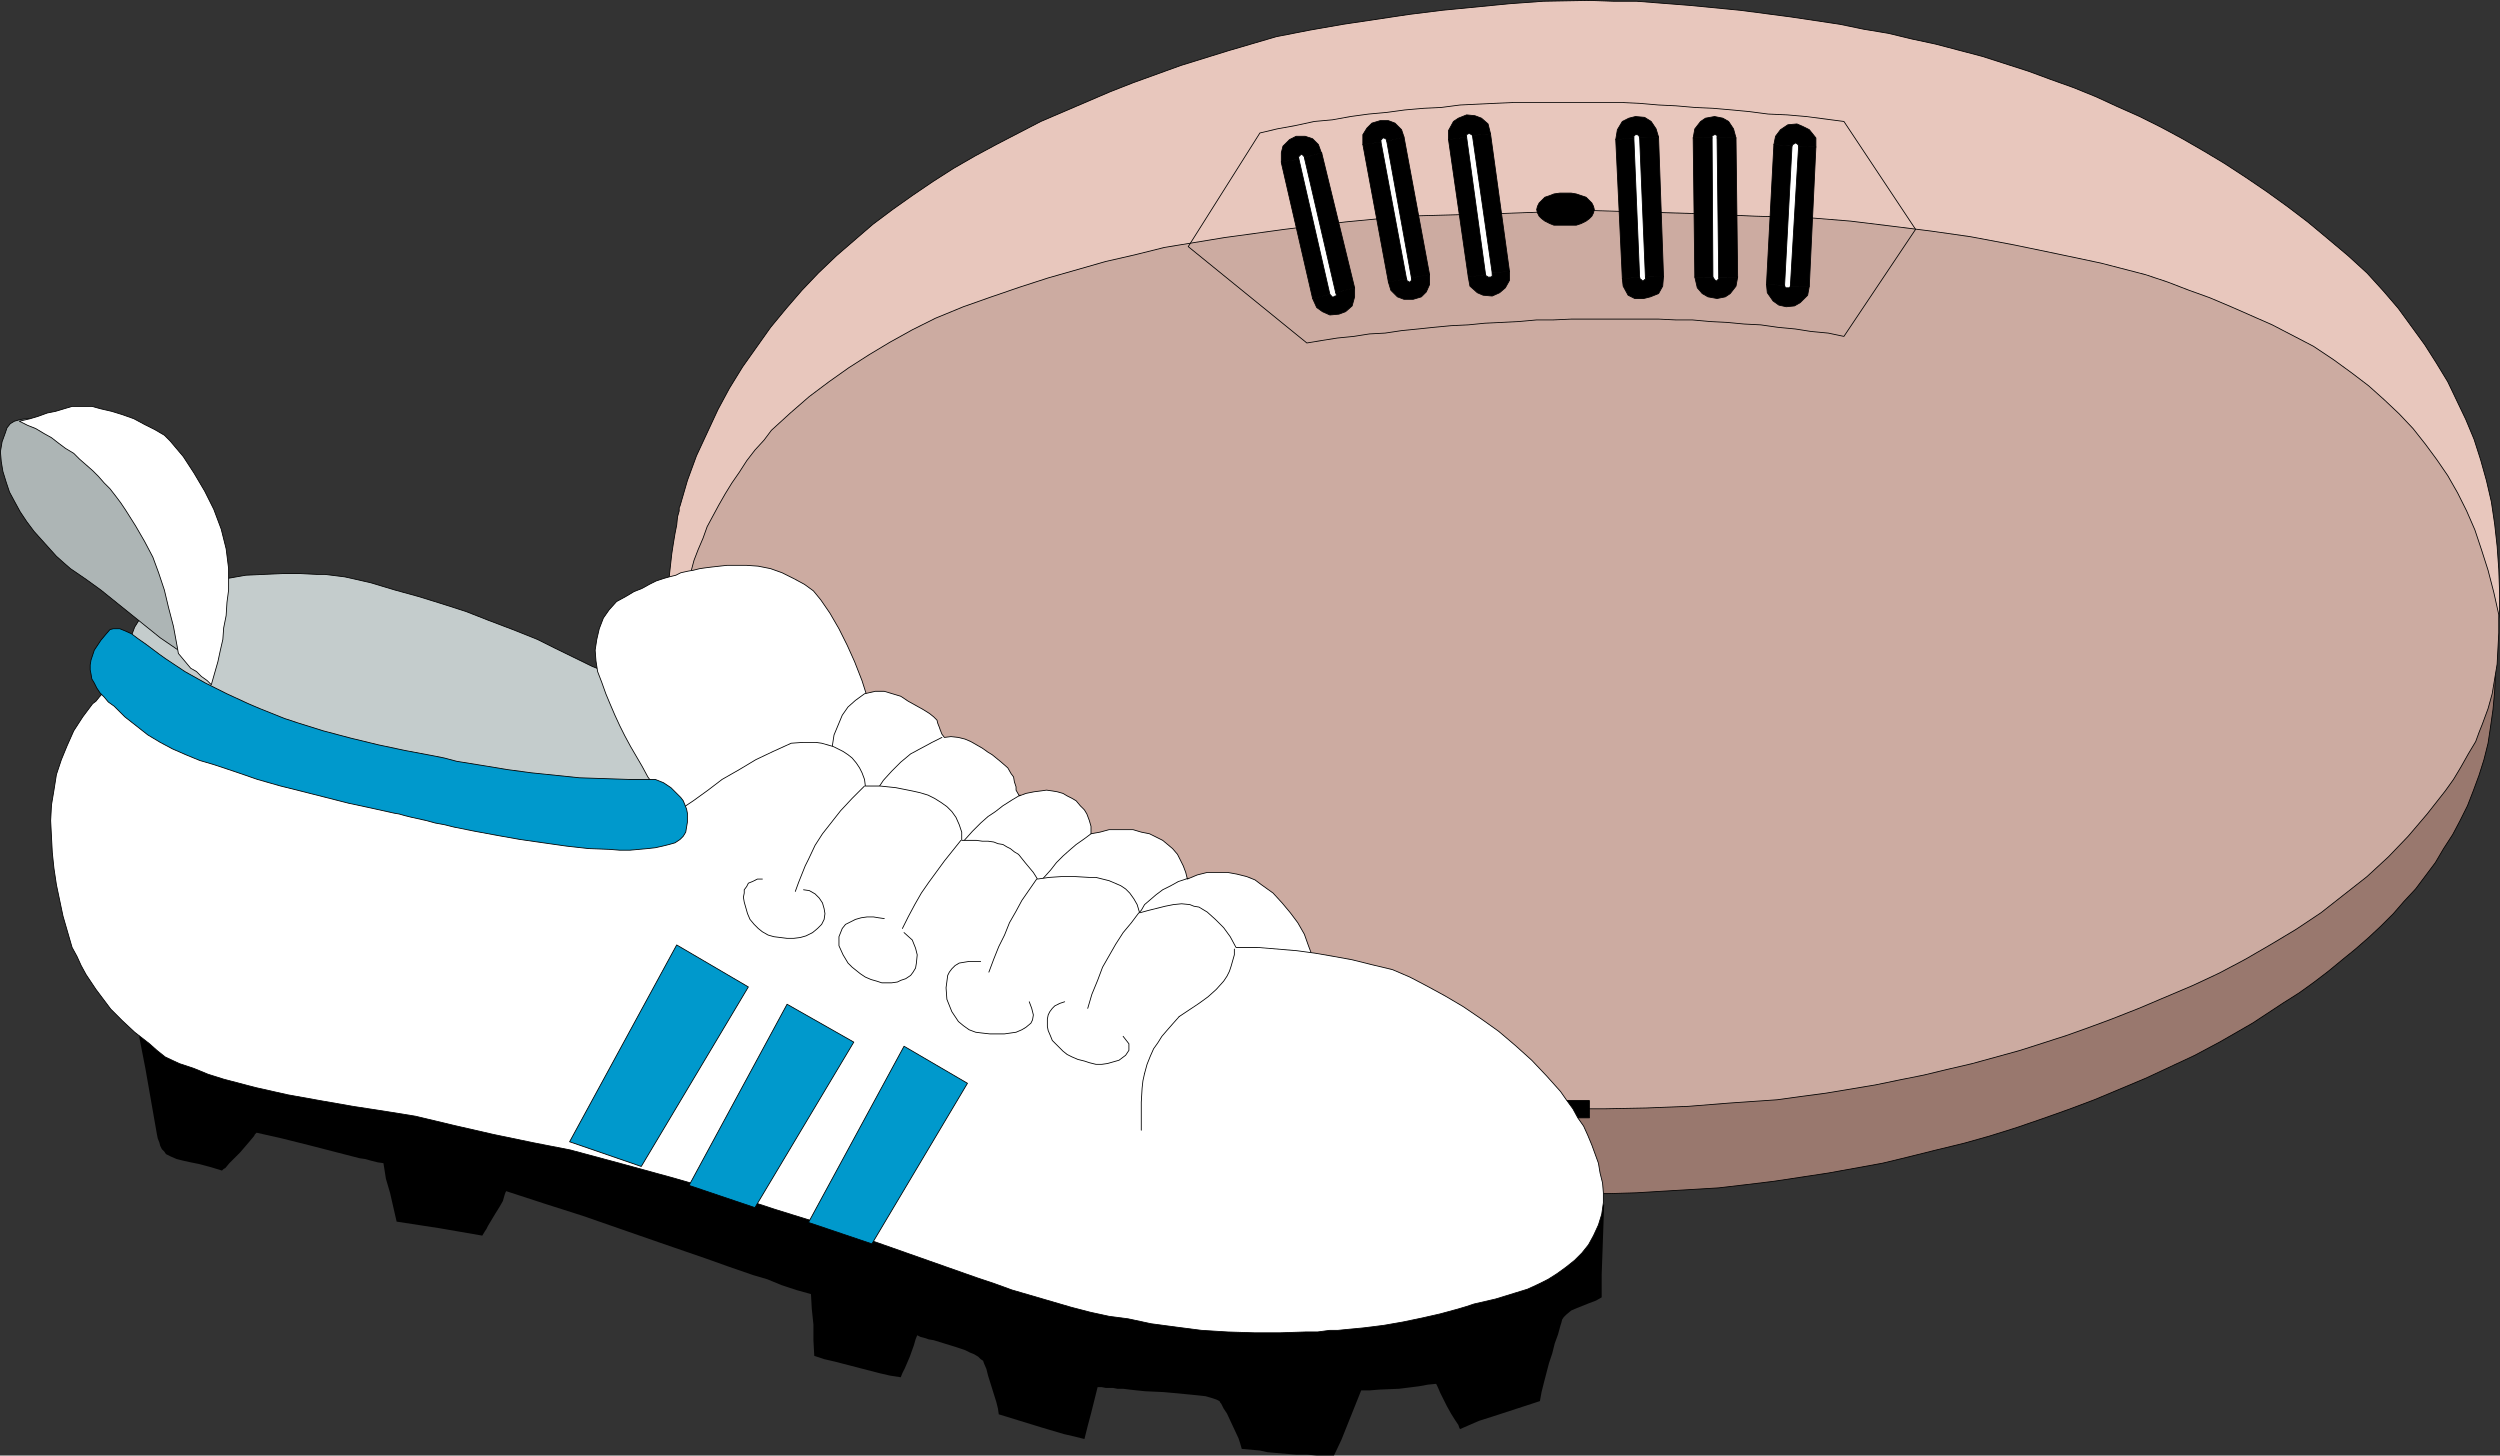 <?xml version="1.0" encoding="UTF-8" standalone="no"?>
<svg
   version="1.0"
   width="129.766mm"
   height="75.55mm"
   id="svg62"
   sodipodi:docname="Rugby - Equipment 4.wmf"
   xmlns:inkscape="http://www.inkscape.org/namespaces/inkscape"
   xmlns:sodipodi="http://sodipodi.sourceforge.net/DTD/sodipodi-0.dtd"
   xmlns="http://www.w3.org/2000/svg"
   xmlns:svg="http://www.w3.org/2000/svg">
  <rect width="100%" height="100%" fill="#333333" stroke="none"/>
  <sodipodi:namedview
     id="namedview62"
     pagecolor="#ffffff"
     bordercolor="#000000"
     borderopacity="0.25"
     inkscape:showpageshadow="2"
     inkscape:pageopacity="0.0"
     inkscape:pagecheckerboard="0"
     inkscape:deskcolor="#d1d1d1"
     inkscape:document-units="mm" />
  <defs
     id="defs1">
    <pattern
       id="WMFhbasepattern"
       patternUnits="userSpaceOnUse"
       width="6"
       height="6"
       x="0"
       y="0" />
  </defs>
  <path
     style="fill:#e8c7bd;fill-opacity:1;fill-rule:evenodd;stroke:#000000;stroke-width:0.162px;stroke-linecap:round;stroke-linejoin:round;stroke-miterlimit:4;stroke-dasharray:none;stroke-opacity:1"
     d="m 311.807,0.081 4.686,0.162 h 4.525 l 10.342,0.808 10.019,0.969 9.858,1.292 9.696,1.454 4.686,0.969 4.848,0.808 4.686,1.131 4.525,0.969 9.211,2.423 4.525,1.454 4.525,1.454 4.363,1.616 4.525,1.616 4.363,1.777 4.202,1.939 4.363,1.939 4.202,2.1 4.202,2.262 4.202,2.423 4.04,2.423 4.202,2.746 4.04,2.746 4.04,2.908 4.04,3.069 3.878,3.231 4.04,3.393 3.717,3.393 3.232,3.554 2.909,3.393 2.586,3.554 2.586,3.554 2.262,3.554 2.262,3.716 1.778,3.716 1.778,3.716 1.616,3.877 1.293,4.039 1.131,4.039 0.97,4.2 0.646,4.362 0.485,4.362 0.323,4.523 0.162,4.685 v 1.454 1.616 l -0.162,1.777 -0.323,0.808 -0.323,0.646 -315.281,-33.118 -5.333,3.554 -5.333,3.877 -5.333,4.039 -5.171,4.362 -5.01,4.362 -4.848,4.685 -2.262,2.423 -2.262,2.423 -2.262,2.423 -1.939,2.585 -0.485,0.485 -0.646,0.646 -0.646,0.485 -0.323,0.162 h -0.323 l -0.323,-0.323 -0.162,-0.323 -0.162,-0.646 -0.162,-0.646 -0.323,-1.292 v -1.777 -1.777 -2.1 l 0.323,-4.2 0.485,-4.362 0.323,-2.1 0.323,-1.939 0.323,-1.616 0.162,-1.616 0.323,-1.131 v -0.646 l 0.162,-0.323 1.454,-5.008 1.778,-4.847 2.101,-4.523 2.101,-4.523 2.262,-4.2 2.586,-4.2 2.747,-3.877 2.747,-3.877 3.07,-3.716 3.07,-3.554 3.232,-3.393 3.555,-3.393 3.555,-3.069 3.555,-3.069 3.878,-2.908 3.878,-2.746 4.04,-2.746 4.04,-2.585 4.202,-2.423 4.202,-2.262 4.363,-2.262 4.363,-2.262 4.525,-1.939 4.525,-1.939 4.525,-1.939 4.525,-1.777 9.373,-3.393 9.373,-2.908 9.373,-2.746 6.626,-1.292 6.464,-1.131 6.464,-0.969 6.464,-0.969 6.464,-0.808 6.626,-0.646 6.626,-0.646 6.626,-0.485 z"
     id="path1" />
  <path
     style="fill:#99786e;fill-opacity:1;fill-rule:evenodd;stroke:#000000;stroke-width:0.162px;stroke-linecap:round;stroke-linejoin:round;stroke-miterlimit:4;stroke-dasharray:none;stroke-opacity:1"
     d="m 488.112,116.883 0.646,4.039 0.485,3.716 0.162,3.877 0.162,3.554 -0.162,3.554 -0.323,3.554 -0.485,3.393 -0.485,3.231 -0.808,3.231 -0.97,3.069 -1.131,3.069 -1.131,2.908 -1.454,2.908 -1.454,2.746 -1.778,2.746 -1.616,2.746 -1.939,2.585 -1.939,2.585 -2.262,2.423 -2.101,2.423 -2.424,2.423 -2.424,2.262 -2.586,2.262 -2.586,2.1 -2.747,2.262 -2.747,2.1 -2.909,2.1 -3.07,1.939 -6.141,4.039 -6.464,3.716 -4.848,2.585 -4.848,2.262 -4.848,2.262 -5.01,2.1 -5.01,2.1 -5.171,1.939 -5.01,1.777 -5.171,1.777 -5.171,1.616 -5.171,1.454 -5.333,1.292 -5.171,1.292 -5.333,1.292 -5.333,0.969 -5.333,0.969 -5.333,0.808 -5.333,0.808 -5.333,0.646 -5.494,0.646 -5.333,0.323 -5.494,0.323 -5.333,0.323 -5.494,0.162 h -5.494 l -5.333,-0.162 h -5.494 l -5.494,-0.323 -5.333,-0.485 -5.494,-0.323 -10.666,-1.292 -5.494,-0.808 -7.595,-1.131 -7.434,-1.454 -7.595,-1.616 -7.434,-1.939 -7.595,-2.1 -7.434,-2.262 -7.272,-2.423 -7.11,-2.746 -7.11,-3.069 -6.949,-3.231 -6.949,-3.554 -3.232,-1.939 -3.394,-1.939 -3.232,-1.939 -3.232,-2.262 -3.07,-2.1 -3.07,-2.262 -3.07,-2.262 -3.07,-2.585 -2.909,-2.423 -2.747,-2.585 -2.424,-2.585 -2.262,-2.746 -2.101,-2.423 -1.939,-2.585 -1.939,-2.423 -1.616,-2.585 -1.616,-2.585 -1.293,-2.585 -1.454,-2.585 -1.131,-2.746 -0.97,-2.908 -1.131,-2.908 -0.808,-3.069 -0.646,-3.231 -0.485,-3.393 -0.646,-3.554 0.323,-3.554 0.323,-3.554 0.485,-3.231 0.485,-3.231 0.646,-3.231 0.646,-3.231 0.97,-3.393 0.97,-3.554 21.493,-30.372 z"
     id="path2" />
  <path
     style="fill:#ccaba1;fill-opacity:1;fill-rule:evenodd;stroke:#000000;stroke-width:0.162px;stroke-linecap:round;stroke-linejoin:round;stroke-miterlimit:4;stroke-dasharray:none;stroke-opacity:1"
     d="m 311.322,41.277 10.989,0.323 10.989,0.323 10.989,0.485 10.827,0.323 7.918,0.646 7.918,0.969 7.757,0.969 7.918,1.131 8.565,1.616 8.565,1.777 8.403,1.777 8.726,2.262 4.363,1.454 4.202,1.616 4.04,1.454 4.202,1.777 4.04,1.777 4.04,1.777 4.04,2.1 4.04,2.1 3.878,2.585 3.555,2.585 3.394,2.585 3.07,2.746 2.909,2.746 2.747,2.908 2.424,3.069 2.262,3.069 2.101,3.069 1.939,3.393 1.778,3.554 1.616,3.716 1.293,3.877 1.293,4.039 1.131,4.362 0.97,4.362 v 3.554 l -0.162,3.069 -0.162,3.069 -0.485,2.908 -0.485,2.908 -0.808,2.908 -1.131,3.069 -0.646,1.616 -0.646,1.777 -1.454,2.423 -1.454,2.585 -1.454,2.423 -1.616,2.262 -1.778,2.262 -1.778,2.262 -3.717,4.362 -3.878,4.039 -4.202,3.877 -4.525,3.554 -4.525,3.554 -4.848,3.231 -4.848,2.908 -5.01,2.908 -5.171,2.746 -5.171,2.423 -5.333,2.262 -5.333,2.262 -5.333,2.1 -4.363,1.616 -4.525,1.616 -4.525,1.454 -4.525,1.454 -4.686,1.292 -4.686,1.292 -4.848,1.131 -4.686,1.131 -4.848,0.969 -4.686,0.969 -4.848,0.808 -4.848,0.808 -4.848,0.646 -4.686,0.646 -4.686,0.323 -4.686,0.323 -8.08,0.646 -8.242,0.323 -8.242,0.162 h -8.242 l -8.08,-0.323 -8.242,-0.323 -8.242,-0.646 -8.08,-0.808 -8.242,-0.969 -8.08,-1.292 -8.08,-1.454 -8.08,-1.616 -7.918,-1.939 -7.918,-2.1 -7.918,-2.262 -7.757,-2.585 -6.464,-2.423 -6.302,-2.746 -6.464,-2.746 -6.302,-3.069 -6.141,-3.231 -6.141,-3.393 -2.909,-1.939 -2.909,-1.939 -2.747,-1.939 -2.909,-2.1 -2.586,-2.1 -2.586,-2.262 -2.424,-2.262 -2.424,-2.423 -2.101,-2.585 -2.262,-2.585 -1.939,-2.746 -1.939,-2.746 -1.778,-2.908 -1.616,-2.908 -1.454,-3.069 -1.131,-3.231 -1.131,-3.231 -0.97,-3.554 -0.808,-3.393 -0.646,-3.716 v -5.008 l 0.485,-2.585 0.485,-2.746 0.485,-2.423 0.646,-2.585 0.646,-2.262 0.646,-2.423 0.808,-2.1 0.97,-2.262 0.808,-2.262 1.131,-2.1 1.131,-2.1 1.293,-2.262 1.293,-2.1 1.454,-2.1 1.454,-2.262 1.616,-2.1 1.778,-1.939 1.454,-1.939 3.717,-3.393 3.717,-3.231 3.878,-2.908 3.878,-2.746 4.04,-2.585 4.04,-2.423 4.363,-2.423 4.525,-2.262 5.494,-2.262 5.494,-1.939 5.656,-1.939 5.494,-1.777 5.656,-1.616 5.656,-1.616 5.656,-1.292 5.818,-1.454 11.797,-1.939 11.797,-1.616 11.958,-1.454 11.797,-1.131 17.776,-0.485 z"
     id="path3" />
  <path
     style="fill:#000000;fill-opacity:1;fill-rule:evenodd;stroke:#000000;stroke-width:0.162px;stroke-linecap:round;stroke-linejoin:round;stroke-miterlimit:4;stroke-dasharray:none;stroke-opacity:1"
     d="m 131.623,119.629 -0.485,5.17 -0.162,5.331 0.485,5.17 1.131,5.008 1.454,4.847 2.262,4.685 2.747,4.847 2.909,4.523 3.555,4.362 4.04,4.523 4.202,4.039 4.848,4.039 5.171,3.877 5.656,3.877 5.656,3.393 6.302,3.393 6.464,3.231 6.787,3.069 7.272,3.069 7.11,2.746 7.757,2.423 7.757,2.262 8.08,2.1 8.242,2.262 8.403,1.454 8.403,1.777 8.888,1.292 8.726,0.969 9.05,0.969 9.05,0.646 9.373,0.323 h 9.05 v -3.393 h -9.05 l -9.211,-0.323 -8.888,-0.646 -8.888,-0.969 -8.888,-0.969 -8.565,-1.131 -8.403,-1.777 -8.242,-1.454 -8.08,-1.939 -7.918,-2.262 -7.757,-2.262 -7.434,-2.423 -7.11,-2.746 -7.11,-2.908 -6.626,-3.069 -6.464,-3.069 -5.979,-3.554 -5.818,-3.231 -5.333,-3.716 -5.01,-3.716 -4.525,-4.039 -4.202,-3.877 -3.717,-4.039 -3.555,-4.523 -2.747,-4.362 -2.586,-4.362 -2.101,-4.523 -1.454,-4.685 -0.97,-4.523 -0.646,-5.008 0.162,-4.847 0.485,-5.008 z"
     id="path4" />
  <path
     style="fill:none;stroke:#000000;stroke-width:0.162px;stroke-linecap:round;stroke-linejoin:round;stroke-miterlimit:4;stroke-dasharray:none;stroke-opacity:1"
     d="m 233.108,48.385 14.059,-22.294 3.394,-0.808 3.555,-0.646 3.717,-0.808 3.555,-0.323 3.555,-0.646 3.555,-0.485 3.555,-0.323 3.555,-0.485 3.717,-0.323 3.394,-0.162 3.717,-0.485 3.394,-0.162 3.394,-0.162 3.717,-0.162 h 3.394 3.555 3.555 3.555 3.555 3.717 l 3.394,0.162 3.717,0.323 3.394,0.162 3.717,0.323 3.555,0.162 3.717,0.323 3.394,0.323 3.717,0.485 3.717,0.162 3.717,0.323 3.717,0.485 3.717,0.485 14.059,21.163 -14.059,21.002 -3.07,-0.646 -3.394,-0.323 -3.07,-0.485 -3.394,-0.323 -3.394,-0.485 -3.232,-0.162 -3.394,-0.323 -3.232,-0.162 -3.555,-0.323 h -3.232 l -3.394,-0.162 h -3.555 -3.394 -3.394 -3.394 -3.394 l -3.555,0.162 h -3.232 l -3.555,0.323 -3.232,0.162 -3.394,0.162 -3.232,0.323 -3.394,0.162 -3.394,0.323 -3.07,0.323 -3.232,0.323 -3.232,0.485 -3.07,0.162 -3.07,0.485 -3.232,0.323 -3.07,0.485 -2.909,0.485 -23.27,-18.902"
     id="path5" />
  <path
     style="fill:#000000;fill-opacity:1;fill-rule:evenodd;stroke:#000000;stroke-width:0.162px;stroke-linecap:round;stroke-linejoin:round;stroke-miterlimit:4;stroke-dasharray:none;stroke-opacity:1"
     d="m 307.12,44.184 h -1.131 -1.131 l -0.808,-0.323 -0.97,-0.485 -0.646,-0.485 -0.485,-0.485 -0.323,-0.646 -0.162,-0.646 0.162,-0.646 0.323,-0.646 0.485,-0.485 0.646,-0.646 0.97,-0.323 0.808,-0.323 1.131,-0.162 h 1.131 1.131 l 0.97,0.162 0.97,0.323 0.97,0.323 0.646,0.646 0.485,0.485 0.323,0.646 0.162,0.646 -0.162,0.646 -0.323,0.646 -0.485,0.485 -0.646,0.485 -0.97,0.485 -0.97,0.323 h -0.97 z"
     id="path6" />
  <path
     style="fill:#ffffff;fill-opacity:1;fill-rule:evenodd;stroke:#000000;stroke-width:0.162px;stroke-linecap:round;stroke-linejoin:round;stroke-miterlimit:4;stroke-dasharray:none;stroke-opacity:1"
     d="m 257.671,30.453 6.141,26.495 0.162,1.292 -0.485,0.808 -0.485,0.485 -0.808,0.485 h -0.97 l -0.808,-0.323 -0.646,-0.646 -0.485,-0.808 -6.302,-26.818 v -1.131 l 0.485,-0.808 0.646,-0.646 0.646,-0.162 h 0.97 0.808 l 0.646,0.808 z"
     id="path7" />
  <path
     style="fill:#000000;fill-opacity:1;fill-rule:evenodd;stroke:#000000;stroke-width:0.162px;stroke-linecap:round;stroke-linejoin:round;stroke-miterlimit:4;stroke-dasharray:none;stroke-opacity:1"
     d="m 265.751,56.462 -6.464,-26.495 -3.394,0.969 6.141,26.495 z"
     id="path8" />
  <path
     style="fill:#000000;fill-opacity:1;fill-rule:evenodd;stroke:#000000;stroke-width:0.162px;stroke-linecap:round;stroke-linejoin:round;stroke-miterlimit:4;stroke-dasharray:none;stroke-opacity:1"
     d="m 257.509,58.563 0.808,1.777 1.131,0.808 1.454,0.646 1.778,-0.162 1.293,-0.485 1.293,-1.131 0.485,-1.777 v -1.777 l -3.717,0.969 0.162,0.485 -0.162,0.162 h -0.162 l -0.162,0.162 h -0.323 -0.162 v -0.162 l -0.323,-0.323 z"
     id="path9" />
  <path
     style="fill:#000000;fill-opacity:1;fill-rule:evenodd;stroke:#000000;stroke-width:0.162px;stroke-linecap:round;stroke-linejoin:round;stroke-miterlimit:4;stroke-dasharray:none;stroke-opacity:1"
     d="m 251.369,31.745 v 0.162 l 6.141,26.656 3.394,-0.808 -6.141,-26.818 v 0.323 z"
     id="path10" />
  <path
     style="fill:#000000;fill-opacity:1;fill-rule:evenodd;stroke:#000000;stroke-width:0.162px;stroke-linecap:round;stroke-linejoin:round;stroke-miterlimit:4;stroke-dasharray:none;stroke-opacity:1"
     d="m 259.287,29.968 v 0.162 l -0.646,-1.777 -1.131,-1.131 -1.454,-0.485 h -1.778 l -1.293,0.646 -1.293,1.292 -0.323,1.292 v 1.777 l 3.394,-0.485 v -0.485 l 0.162,-0.162 0.162,-0.162 0.162,-0.162 h 0.323 v 0.162 l 0.323,0.323 v 0.162 z"
     id="path11" />
  <path
     style="fill:#ffffff;fill-opacity:1;fill-rule:evenodd;stroke:#000000;stroke-width:0.162px;stroke-linecap:round;stroke-linejoin:round;stroke-miterlimit:4;stroke-dasharray:none;stroke-opacity:1"
     d="m 273.669,27.383 5.171,26.818 v 1.131 l -0.485,0.808 -0.646,0.485 -0.808,0.323 h -0.97 l -0.808,-0.323 -0.485,-0.485 -0.485,-1.131 -5.01,-26.818 v -1.292 l 0.485,-0.646 0.485,-0.485 0.97,-0.485 h 0.97 l 0.646,0.485 0.646,0.646 z"
     id="path12" />
  <path
     style="fill:#000000;fill-opacity:1;fill-rule:evenodd;stroke:#000000;stroke-width:0.162px;stroke-linecap:round;stroke-linejoin:round;stroke-miterlimit:4;stroke-dasharray:none;stroke-opacity:1"
     d="m 280.456,53.878 -5.01,-26.979 -3.394,0.808 4.848,26.818 z"
     id="path13" />
  <path
     style="fill:#000000;fill-opacity:1;fill-rule:evenodd;stroke:#000000;stroke-width:0.162px;stroke-linecap:round;stroke-linejoin:round;stroke-miterlimit:4;stroke-dasharray:none;stroke-opacity:1"
     d="m 272.376,55.332 0.485,1.616 1.293,1.292 1.293,0.485 h 1.778 l 1.616,-0.485 0.97,-0.969 0.646,-1.454 v -1.939 l -3.555,0.646 v 0.323 0.162 l -0.162,0.162 -0.162,0.162 h -0.162 l -0.162,-0.162 h -0.162 l -0.162,-0.485 z"
     id="path14" />
  <path
     style="fill:#000000;fill-opacity:1;fill-rule:evenodd;stroke:#000000;stroke-width:0.162px;stroke-linecap:round;stroke-linejoin:round;stroke-miterlimit:4;stroke-dasharray:none;stroke-opacity:1"
     d="m 267.367,28.352 5.01,26.979 3.555,-0.646 -5.01,-26.818 z"
     id="path15" />
  <path
     style="fill:#000000;fill-opacity:1;fill-rule:evenodd;stroke:#000000;stroke-width:0.162px;stroke-linecap:round;stroke-linejoin:round;stroke-miterlimit:4;stroke-dasharray:none;stroke-opacity:1"
     d="m 275.447,26.898 -0.485,-1.454 -1.293,-1.292 -1.293,-0.485 h -1.616 l -1.616,0.485 -0.97,0.969 -0.808,1.292 v 1.939 l 3.555,-0.485 v -0.485 h 0.162 v -0.162 l 0.323,-0.162 h 0.162 l 0.162,0.162 h 0.162 l 0.162,0.485 z"
     id="path16" />
  <path
     style="fill:#ffffff;fill-opacity:1;fill-rule:evenodd;stroke:#000000;stroke-width:0.162px;stroke-linecap:round;stroke-linejoin:round;stroke-miterlimit:4;stroke-dasharray:none;stroke-opacity:1"
     d="m 290.637,26.414 3.878,27.141 v 0.969 l -0.485,0.808 -0.808,0.646 -0.808,0.162 h -0.97 l -0.646,-0.323 -0.646,-0.646 -0.323,-0.969 -3.717,-27.141 v -0.969 l 0.323,-0.808 0.646,-0.646 0.97,-0.323 h 0.808 l 0.808,0.485 0.646,0.646 z"
     id="path17" />
  <path
     style="fill:#000000;fill-opacity:1;fill-rule:evenodd;stroke:#000000;stroke-width:0.162px;stroke-linecap:round;stroke-linejoin:round;stroke-miterlimit:4;stroke-dasharray:none;stroke-opacity:1"
     d="m 296.132,53.231 -3.717,-26.979 -3.555,0.323 3.878,26.979 z"
     id="path18" />
  <path
     style="fill:#000000;fill-opacity:1;fill-rule:evenodd;stroke:#000000;stroke-width:0.162px;stroke-linecap:round;stroke-linejoin:round;stroke-miterlimit:4;stroke-dasharray:none;stroke-opacity:1"
     d="m 288.052,54.362 0.323,1.777 1.454,1.292 1.131,0.485 1.778,0.162 1.454,-0.646 1.131,-0.969 0.808,-1.454 v -1.777 l -3.394,0.323 v 0.646 l -0.323,0.162 h -0.162 -0.323 l -0.162,-0.162 h -0.162 l -0.162,-0.323 z"
     id="path19" />
  <path
     style="fill:#000000;fill-opacity:1;fill-rule:evenodd;stroke:#000000;stroke-width:0.162px;stroke-linecap:round;stroke-linejoin:round;stroke-miterlimit:4;stroke-dasharray:none;stroke-opacity:1"
     d="m 284.173,27.383 3.878,26.979 3.394,-0.485 -3.717,-26.979 z"
     id="path20" />
  <path
     style="fill:#000000;fill-opacity:1;fill-rule:evenodd;stroke:#000000;stroke-width:0.162px;stroke-linecap:round;stroke-linejoin:round;stroke-miterlimit:4;stroke-dasharray:none;stroke-opacity:1"
     d="m 292.415,26.252 -0.485,-1.939 -1.293,-1.131 -1.293,-0.485 -1.616,-0.162 -1.616,0.646 -0.97,0.646 -0.97,1.777 v 1.777 l 3.555,-0.485 V 26.414 l 0.323,-0.162 0.162,-0.162 0.162,0.162 0.323,0.162 v 0 l 0.162,0.162 z"
     id="path21" />
  <path
     style="fill:#ffffff;fill-opacity:1;fill-rule:evenodd;stroke:#000000;stroke-width:0.162px;stroke-linecap:round;stroke-linejoin:round;stroke-miterlimit:4;stroke-dasharray:none;stroke-opacity:1"
     d="m 323.442,26.898 1.131,27.464 v 1.131 l -0.646,0.646 -0.808,0.485 -0.646,0.323 -0.97,-0.162 -0.97,-0.323 -0.323,-0.808 -0.323,-1.131 -1.131,-27.302 0.162,-1.131 0.485,-0.808 0.808,-0.485 0.808,-0.162 0.97,0.162 0.808,0.485 0.323,0.808 z"
     id="path22" />
  <path
     style="fill:#000000;fill-opacity:1;fill-rule:evenodd;stroke:#000000;stroke-width:0.162px;stroke-linecap:round;stroke-linejoin:round;stroke-miterlimit:4;stroke-dasharray:none;stroke-opacity:1"
     d="m 326.351,54.201 -0.97,-27.302 -3.717,0.162 1.131,27.302 z"
     id="path23" />
  <path
     style="fill:#000000;fill-opacity:1;fill-rule:evenodd;stroke:#000000;stroke-width:0.162px;stroke-linecap:round;stroke-linejoin:round;stroke-miterlimit:4;stroke-dasharray:none;stroke-opacity:1"
     d="m 318.271,54.685 0.162,1.454 0.97,1.777 1.293,0.646 h 1.778 l 1.293,-0.323 1.616,-0.646 0.808,-1.454 0.162,-1.939 -3.555,0.162 v 0.485 h -0.162 l -0.162,0.162 -0.162,0.162 -0.162,-0.162 -0.162,-0.162 h -0.162 l -0.162,-0.485 z"
     id="path24" />
  <path
     style="fill:#000000;fill-opacity:1;fill-rule:evenodd;stroke:#000000;stroke-width:0.162px;stroke-linecap:round;stroke-linejoin:round;stroke-miterlimit:4;stroke-dasharray:none;stroke-opacity:1"
     d="m 316.978,27.383 1.293,27.302 3.394,-0.323 -1.131,-27.302 z"
     id="path25" />
  <path
     style="fill:#000000;fill-opacity:1;fill-rule:evenodd;stroke:#000000;stroke-width:0.162px;stroke-linecap:round;stroke-linejoin:round;stroke-miterlimit:4;stroke-dasharray:none;stroke-opacity:1"
     d="m 325.381,26.898 -0.485,-1.616 -0.97,-1.454 -1.293,-0.808 -1.778,-0.162 -1.293,0.323 -1.293,0.646 -0.97,1.616 -0.323,1.939 3.555,-0.323 v -0.323 l 0.162,-0.162 0.162,-0.162 h 0.162 0.162 l 0.323,0.162 0.162,0.485 z"
     id="path26" />
  <path
     style="fill:#ffffff;fill-opacity:1;fill-rule:evenodd;stroke:#000000;stroke-width:0.162px;stroke-linecap:round;stroke-linejoin:round;stroke-miterlimit:4;stroke-dasharray:none;stroke-opacity:1"
     d="m 338.632,27.06 0.323,27.302 -0.162,1.292 -0.485,0.485 -0.646,0.485 -0.808,0.323 -0.97,-0.323 -0.808,-0.485 -0.485,-0.485 -0.323,-1.292 -0.162,-27.302 0.162,-0.969 0.485,-0.808 0.808,-0.485 0.808,-0.162 0.808,0.162 0.808,0.485 0.485,0.808 z"
     id="path27" />
  <path
     style="fill:#000000;fill-opacity:1;fill-rule:evenodd;stroke:#000000;stroke-width:0.162px;stroke-linecap:round;stroke-linejoin:round;stroke-miterlimit:4;stroke-dasharray:none;stroke-opacity:1"
     d="m 340.895,54.362 -0.323,-27.302 h -3.717 l 0.323,27.302 z"
     id="path28" />
  <path
     style="fill:#000000;fill-opacity:1;fill-rule:evenodd;stroke:#000000;stroke-width:0.162px;stroke-linecap:round;stroke-linejoin:round;stroke-miterlimit:4;stroke-dasharray:none;stroke-opacity:1"
     d="m 332.492,54.362 0.485,2.1 0.97,1.131 1.131,0.646 1.778,0.323 1.616,-0.323 0.97,-0.646 1.131,-1.454 0.323,-1.777 h -3.717 v 0.485 h -0.162 l -0.162,0.162 v 0.162 l -0.323,-0.162 -0.162,-0.162 -0.323,-0.485 z"
     id="path29" />
  <path
     style="fill:#000000;fill-opacity:1;fill-rule:evenodd;stroke:#000000;stroke-width:0.162px;stroke-linecap:round;stroke-linejoin:round;stroke-miterlimit:4;stroke-dasharray:none;stroke-opacity:1"
     d="m 332.168,27.06 0.323,27.302 h 3.555 l -0.162,-27.302 z"
     id="path30" />
  <path
     style="fill:#000000;fill-opacity:1;fill-rule:evenodd;stroke:#000000;stroke-width:0.162px;stroke-linecap:round;stroke-linejoin:round;stroke-miterlimit:4;stroke-dasharray:none;stroke-opacity:1"
     d="m 340.572,27.06 -0.485,-1.777 -0.97,-1.454 -1.131,-0.646 -1.616,-0.323 -1.778,0.323 -0.97,0.646 -1.131,1.454 -0.323,1.777 h 3.717 v -0.485 h 0.162 l 0.323,-0.162 h 0.162 l 0.323,0.162 v 0.162 0.323 z"
     id="path31" />
  <path
     style="fill:#ffffff;fill-opacity:1;fill-rule:evenodd;stroke:#000000;stroke-width:0.162px;stroke-linecap:round;stroke-linejoin:round;stroke-miterlimit:4;stroke-dasharray:none;stroke-opacity:1"
     d="m 354.631,28.675 -1.616,27.464 -0.162,0.969 -0.646,0.808 -0.808,0.323 h -0.808 -0.808 l -0.808,-0.485 -0.485,-0.808 -0.162,-1.131 1.616,-27.141 0.162,-1.131 0.485,-0.808 0.808,-0.323 0.97,-0.162 0.646,0.162 0.808,0.485 0.646,0.808 z"
     id="path32" />
  <path
     style="fill:#000000;fill-opacity:1;fill-rule:evenodd;stroke:#000000;stroke-width:0.162px;stroke-linecap:round;stroke-linejoin:round;stroke-miterlimit:4;stroke-dasharray:none;stroke-opacity:1"
     d="m 354.954,56.139 1.293,-27.302 -3.394,-0.162 -1.616,27.464 z"
     id="path33" />
  <path
     style="fill:#000000;fill-opacity:1;fill-rule:evenodd;stroke:#000000;stroke-width:0.162px;stroke-linecap:round;stroke-linejoin:round;stroke-miterlimit:4;stroke-dasharray:none;stroke-opacity:1"
     d="m 346.551,55.816 0.162,1.616 1.131,1.616 1.131,0.808 1.454,0.323 1.616,-0.162 1.131,-0.646 1.454,-1.454 0.323,-1.777 h -3.717 l -0.162,0.323 v 0 h -0.323 -0.162 -0.323 -0.162 0.162 l -0.162,-0.485 z"
     id="path34" />
  <path
     style="fill:#000000;fill-opacity:1;fill-rule:evenodd;stroke:#000000;stroke-width:0.162px;stroke-linecap:round;stroke-linejoin:round;stroke-miterlimit:4;stroke-dasharray:none;stroke-opacity:1"
     d="m 348.005,28.352 -1.454,27.464 3.555,0.162 1.454,-27.302 z"
     id="path35" />
  <path
     style="fill:#000000;fill-opacity:1;fill-rule:evenodd;stroke:#000000;stroke-width:0.162px;stroke-linecap:round;stroke-linejoin:round;stroke-miterlimit:4;stroke-dasharray:none;stroke-opacity:1"
     d="m 356.247,28.837 v -1.777 l -1.293,-1.616 -1.293,-0.646 -1.131,-0.485 -1.778,0.162 -1.454,0.969 -0.97,1.292 -0.323,1.616 3.555,0.323 0.162,-0.323 0.323,-0.162 0.162,-0.162 0.323,0.162 0.162,0.162 v -0.162 l 0.162,0.485 z"
     id="path36" />
  <path
     style="fill:#000000;fill-opacity:1;fill-rule:evenodd;stroke:none"
     d="m 26.098,196.528 1.131,6.462 1.293,6.624 1.131,6.462 1.131,6.462 0.162,0.808 0.323,0.808 0.162,0.646 0.323,0.646 0.485,0.485 0.323,0.485 0.97,0.485 1.131,0.485 1.293,0.323 1.454,0.323 1.616,0.323 2.424,0.646 2.101,0.646 0.323,-0.323 0.323,-0.162 0.808,-0.969 0.97,-0.969 1.131,-1.131 0.97,-1.131 0.97,-1.131 0.808,-0.969 0.162,-0.323 0.323,-0.323 5.01,1.131 5.171,1.292 5.01,1.292 5.01,1.292 1.131,0.162 1.131,0.323 1.293,0.323 1.131,0.162 0.485,3.069 0.808,2.746 1.293,5.654 4.202,0.646 4.202,0.646 8.403,1.454 0.485,-0.808 0.323,-0.485 0.323,-0.646 1.454,-2.423 0.808,-1.292 0.646,-1.131 0.323,-1.131 0.162,-0.485 0.162,-0.323 7.434,2.423 7.595,2.423 7.434,2.585 7.434,2.585 9.373,3.231 4.525,1.616 4.686,1.616 2.747,0.808 2.747,1.131 2.909,0.969 2.909,0.808 0.162,2.908 0.323,3.069 v 3.069 l 0.162,3.069 1.939,0.646 2.101,0.485 4.363,1.131 4.363,1.131 2.101,0.485 2.101,0.323 0.323,-0.808 0.485,-0.969 0.97,-2.262 0.808,-2.262 0.323,-1.131 0.323,-0.808 0.646,0.323 0.646,0.162 0.97,0.323 0.97,0.162 2.101,0.646 2.101,0.646 1.939,0.646 0.97,0.485 0.808,0.323 0.808,0.485 0.485,0.485 0.485,0.323 0.162,0.485 0.485,1.131 0.323,1.292 0.808,2.585 0.808,2.585 0.323,1.292 0.162,1.131 2.101,0.646 2.101,0.646 4.202,1.292 4.363,1.292 2.101,0.485 1.939,0.485 0.646,-2.585 0.646,-2.423 1.293,-5.17 h 0.808 l 0.808,0.162 h 1.454 l 0.808,0.162 h 1.131 l 1.293,0.162 1.454,0.162 1.616,0.162 3.555,0.162 1.778,0.162 3.394,0.323 1.616,0.162 1.454,0.162 1.131,0.323 0.97,0.323 0.646,0.323 0.162,0.323 0.162,0.162 0.485,0.969 0.646,0.969 1.131,2.423 1.131,2.423 0.323,0.969 0.323,1.131 3.555,0.323 1.454,0.323 1.778,0.162 1.939,0.162 1.939,0.162 h 2.101 l 1.939,0.162 h 1.939 1.454 l 1.454,-3.069 1.293,-3.231 1.293,-3.231 1.293,-3.231 h 1.616 l 1.939,-0.162 3.878,-0.162 3.878,-0.485 1.778,-0.323 1.616,-0.162 0.162,0.323 0.162,0.323 0.485,1.131 0.646,1.292 0.646,1.292 0.808,1.454 0.808,1.292 0.646,0.969 0.162,0.485 0.162,0.323 3.717,-1.616 4.04,-1.292 7.918,-2.585 0.323,-1.777 0.485,-1.939 0.97,-3.716 0.646,-1.939 0.485,-1.939 0.646,-1.777 0.485,-1.777 0.162,-0.485 0.162,-0.646 0.323,-0.485 0.485,-0.485 0.97,-0.808 1.131,-0.485 2.424,-0.969 1.293,-0.485 1.131,-0.646 v -4.523 l 0.162,-4.523 0.323,-9.208 -30.866,8.562 -30.866,8.401 -113.443,-28.272 z"
     id="path37" />
  <path
     style="fill:#c4cccc;fill-opacity:1;fill-rule:evenodd;stroke:#000000;stroke-width:0.162px;stroke-linecap:round;stroke-linejoin:round;stroke-miterlimit:4;stroke-dasharray:none;stroke-opacity:1"
     d="m 25.29,130.453 v -1.777 -1.454 l 0.162,-1.616 0.485,-1.292 0.485,-1.292 0.808,-1.292 0.97,-1.131 0.97,-0.969 1.131,-0.969 1.131,-0.808 1.454,-0.808 1.454,-0.808 1.454,-0.485 1.778,-0.646 3.232,-0.969 3.717,-0.646 3.717,-0.646 3.555,-0.162 3.717,-0.162 h 3.394 l 3.232,0.162 h 1.616 l 1.293,0.162 1.293,0.162 1.293,0.162 5.01,1.131 4.848,1.454 4.686,1.292 4.686,1.454 4.525,1.454 4.525,1.777 4.686,1.777 4.848,1.939 3.555,1.777 7.272,3.554 3.717,1.454 3.394,1.939 3.555,1.939 3.555,1.616 3.555,1.454 -0.162,7.593 -0.323,7.916 -0.323,7.916 -0.485,7.754 -6.949,-2.1 -7.11,-2.1 -7.272,-1.939 -3.555,-0.969 -3.394,-0.969 -13.413,-3.877 -13.251,-4.039 -6.464,-2.1 -6.626,-2.262 -6.464,-2.262 -6.626,-2.585 -3.394,-2.423 -3.394,-2.262 -3.394,-1.777 -3.394,-1.777 -3.232,-1.616 -1.616,-0.808 -1.616,-0.646 -3.232,-1.616 z"
     id="path38" />
  <path
     style="fill:#ffffff;fill-opacity:1;fill-rule:evenodd;stroke:#000000;stroke-width:0.162px;stroke-linecap:round;stroke-linejoin:round;stroke-miterlimit:4;stroke-dasharray:none;stroke-opacity:1"
     d="m 136.148,164.864 -1.616,-2.1 -1.778,-2.1 -1.616,-2.1 -1.293,-2.1 -1.293,-2.1 -1.454,-1.939 -1.131,-2.1 -1.131,-1.939 -1.131,-1.939 -1.131,-2.1 -0.97,-1.939 -0.97,-2.1 -0.97,-2.262 -0.808,-1.939 -0.808,-2.262 -0.808,-2.1 -0.323,-2.1 -0.162,-2.1 0.323,-2.1 0.485,-2.1 0.808,-2.1 1.131,-1.616 1.454,-1.616 1.778,-0.969 1.616,-0.969 1.616,-0.646 1.454,-0.808 1.293,-0.646 1.454,-0.485 1.131,-0.323 1.293,-0.323 0.97,-0.485 1.454,-0.323 0.97,-0.162 1.293,-0.323 1.131,-0.162 1.293,-0.162 1.454,-0.162 1.454,-0.162 h 1.616 2.262 l 2.262,0.162 2.424,0.485 2.262,0.808 2.262,1.131 2.101,1.131 1.778,1.292 1.454,1.777 1.778,2.585 1.778,3.069 1.616,3.231 1.454,3.231 1.454,3.716 1.131,3.554 1.131,3.877 0.97,4.2 z"
     id="path39" />
  <path
     style="fill:#adb5b5;fill-opacity:1;fill-rule:evenodd;stroke:#000000;stroke-width:0.162px;stroke-linecap:round;stroke-linejoin:round;stroke-miterlimit:4;stroke-dasharray:none;stroke-opacity:1"
     d="m 37.41,129.161 -0.162,-3.069 v -3.069 l -0.162,-6.139 -0.323,-3.069 -0.162,-3.069 -0.323,-2.908 -0.485,-2.746 -0.646,-2.908 -0.808,-2.746 -1.131,-2.585 -1.293,-2.423 -0.646,-1.131 -0.97,-1.131 -0.97,-1.131 -0.97,-0.969 -1.131,-1.131 -1.293,-0.969 -1.293,-0.969 -1.293,-0.808 -0.97,-0.485 -1.131,-0.323 -1.293,-0.485 -1.293,-0.485 -3.07,-0.808 L 12.524,82.795 9.454,82.311 7.838,82.149 H 6.545 5.09 l -1.131,0.162 -1.131,0.323 -0.808,0.485 -0.646,0.808 -0.323,0.969 -0.646,1.777 -0.323,1.939 0.162,1.939 0.323,1.939 0.646,2.1 0.646,1.939 1.131,2.1 0.97,1.777 1.293,1.939 1.454,1.939 1.454,1.616 1.454,1.616 1.454,1.616 1.454,1.292 1.293,1.131 3.07,2.1 2.909,2.1 5.818,4.685 5.818,4.685 3.07,2.1 z"
     id="path40" />
  <path
     style="fill:#ffffff;fill-opacity:1;fill-rule:evenodd;stroke:#000000;stroke-width:0.162px;stroke-linecap:round;stroke-linejoin:round;stroke-miterlimit:4;stroke-dasharray:none;stroke-opacity:1"
     d="m 3.798,82.634 2.101,-0.485 1.616,-0.485 1.778,-0.646 1.616,-0.323 1.616,-0.485 1.616,-0.485 h 1.778 2.101 l 1.778,0.485 2.101,0.485 2.101,0.646 2.262,0.808 2.101,1.131 1.939,0.969 1.939,1.131 1.131,1.131 2.586,3.069 2.101,3.231 2.101,3.554 1.778,3.554 1.454,3.877 0.97,3.877 0.485,3.877 v 4.2 l -0.323,2.423 -0.162,2.585 -0.485,2.423 -0.162,2.262 -0.485,2.1 -0.485,2.262 -0.646,2.262 -0.646,2.262 -0.808,-0.808 -1.131,-0.808 -0.97,-0.969 -1.131,-0.646 -0.808,-0.969 -0.808,-0.969 -0.808,-0.969 -0.162,-0.969 -0.808,-4.362 -0.97,-3.716 -0.808,-3.393 -1.131,-3.393 -1.131,-3.069 -1.616,-3.069 -1.778,-3.069 -1.939,-3.069 L 23.674,98.627 22.705,97.335 21.574,95.881 20.442,94.75 19.311,93.458 18.18,92.327 16.887,91.196 15.594,90.065 14.463,88.934 12.847,87.965 11.554,86.996 10.1,85.865 8.646,85.057 7.03,84.088 5.414,83.442 Z"
     id="path41" />
  <path
     style="fill:#ffffff;fill-opacity:1;fill-rule:evenodd;stroke:#000000;stroke-width:0.162px;stroke-linecap:round;stroke-linejoin:round;stroke-miterlimit:4;stroke-dasharray:none;stroke-opacity:1"
     d="m 161.681,152.747 0.646,-2.1 0.485,-2.1 0.485,-2.262 0.323,-2.1 0.808,-1.939 0.808,-1.939 1.131,-1.616 1.454,-1.292 1.778,-1.292 2.101,-0.485 h 1.778 l 1.616,0.485 1.616,0.485 1.454,0.969 1.454,0.808 1.454,0.808 1.293,0.808 0.808,0.646 0.646,0.646 0.162,0.646 0.323,0.808 0.162,0.485 0.323,0.808 0.485,0.646 1.293,-0.162 1.454,0.162 1.293,0.323 1.131,0.485 1.131,0.646 1.131,0.646 1.131,0.808 0.808,0.485 1.778,1.454 1.293,1.131 0.646,1.131 0.485,0.646 0.162,0.969 0.323,0.969 v 0.646 l 0.646,1.131 1.293,-0.485 1.616,-0.323 1.293,-0.162 1.131,-0.162 1.131,0.162 0.97,0.162 1.131,0.323 0.808,0.485 0.97,0.485 0.808,0.485 0.808,0.969 0.808,0.808 0.485,0.808 0.485,1.292 0.323,1.131 v 1.454 l 1.778,-0.323 1.778,-0.485 h 1.616 1.616 1.454 l 1.616,0.485 1.616,0.323 1.293,0.646 1.293,0.646 0.97,0.808 0.97,0.808 0.97,1.131 0.485,0.969 0.646,1.292 0.485,1.292 0.323,1.292 1.939,-0.808 1.939,-0.485 h 2.101 1.939 l 1.778,0.323 1.939,0.485 1.616,0.646 1.293,0.969 2.262,1.616 1.778,1.939 1.616,1.939 1.454,1.939 1.293,2.262 0.808,2.262 0.97,2.585 0.646,2.423 -2.262,0.162 h -2.101 -2.262 -1.939 l -2.262,0.323 h -2.262 -2.101 -2.101 l -2.424,-1.131 -2.586,-1.131 -2.424,-1.131 -2.424,-1.131 -2.586,-1.454 -2.424,-1.131 -2.424,-1.131 -2.424,-1.131 -2.586,-1.292 -2.586,-1.131 -2.424,-1.292 -2.586,-1.131 -2.424,-1.292 -2.262,-1.131 -2.586,-1.131 -2.586,-1.292 -2.424,-1.292 -2.424,-1.131 -2.586,-1.131 -2.424,-1.292 -2.424,-0.969 -2.586,-1.292 -2.424,-1.292 -2.586,-1.292 -2.424,-1.292 -2.586,-0.969 -2.262,-1.131 -2.424,-1.292 -2.424,-1.131 -2.586,-1.292 -2.586,-1.131 z"
     id="path42" />
  <path
     style="fill:none;stroke:#000000;stroke-width:0.162px;stroke-linecap:round;stroke-linejoin:round;stroke-miterlimit:4;stroke-dasharray:none;stroke-opacity:1"
     d="m 233.108,172.295 -1.939,0.646 -1.454,0.808 -1.616,0.808 -1.293,0.969 -1.131,0.969 -1.131,0.969 -0.646,1.131 -0.97,0.969"
     id="path43" />
  <path
     style="fill:none;stroke:#000000;stroke-width:0.162px;stroke-linecap:round;stroke-linejoin:round;stroke-miterlimit:4;stroke-dasharray:none;stroke-opacity:1"
     d="m 214.039,163.571 -1.293,0.969 -1.616,1.131 -1.131,0.969 -1.454,1.292 -1.293,1.292 -1.131,1.454 -1.454,1.616 -1.131,1.777"
     id="path44" />
  <path
     style="fill:none;stroke:#000000;stroke-width:0.162px;stroke-linecap:round;stroke-linejoin:round;stroke-miterlimit:4;stroke-dasharray:none;stroke-opacity:1"
     d="m 200.141,155.978 -1.616,0.969 -1.778,1.131 -1.454,1.131 -1.454,0.969 -1.454,1.292 -1.616,1.616 -1.454,1.616 -1.454,1.777"
     id="path45" />
  <path
     style="fill:none;stroke:#000000;stroke-width:0.162px;stroke-linecap:round;stroke-linejoin:round;stroke-miterlimit:4;stroke-dasharray:none;stroke-opacity:1"
     d="m 184.789,144.67 -1.939,0.969 -2.101,1.131 -2.101,1.131 -1.939,1.616 -1.778,1.777 -1.616,1.777 -1.293,1.939 -1.293,2.423"
     id="path46" />
  <path
     style="fill:#ffffff;fill-opacity:1;fill-rule:evenodd;stroke:#000000;stroke-width:0.162px;stroke-linecap:round;stroke-linejoin:round;stroke-miterlimit:4;stroke-dasharray:none;stroke-opacity:1"
     d="m 23.351,131.746 -0.485,0.808 -0.646,0.808 -1.293,1.777 -1.454,1.616 -0.646,0.808 -0.646,0.485 -1.939,2.585 -1.778,2.746 -1.293,2.908 -1.131,2.746 -0.97,2.908 -0.485,3.069 -0.485,2.908 -0.162,3.069 0.162,3.231 0.162,3.069 0.323,3.069 0.485,3.231 0.646,3.069 0.646,3.069 1.778,6.139 0.97,1.777 0.808,1.777 0.97,1.777 0.97,1.454 0.97,1.454 0.97,1.292 1.939,2.585 2.262,2.262 2.424,2.262 1.454,1.131 1.454,1.131 1.454,1.292 1.616,1.292 2.747,1.292 2.909,0.969 2.747,1.131 3.07,0.969 3.07,0.808 3.07,0.808 6.464,1.454 6.302,1.131 6.464,1.131 6.302,0.969 5.979,0.969 7.434,1.777 7.757,1.777 7.757,1.616 7.434,1.454 10.181,2.746 10.019,2.746 10.019,2.908 9.858,3.231 9.858,3.069 10.019,3.393 19.715,6.947 3.394,1.131 3.555,1.292 3.878,1.131 3.878,1.131 3.878,1.131 3.717,0.969 3.717,0.808 3.717,0.485 2.262,0.485 2.262,0.485 4.848,0.646 5.01,0.646 5.171,0.323 5.171,0.162 h 5.171 l 4.848,-0.162 h 2.424 l 2.424,-0.323 h 1.616 l 1.616,-0.162 3.394,-0.323 3.878,-0.485 3.717,-0.646 3.878,-0.808 3.555,-0.808 3.555,-0.969 1.616,-0.485 1.454,-0.485 4.202,-0.969 4.202,-1.292 2.101,-0.646 2.101,-0.969 1.939,-0.969 1.778,-1.131 1.778,-1.292 1.616,-1.292 1.454,-1.454 1.293,-1.616 0.97,-1.777 0.97,-2.1 0.646,-2.1 0.323,-2.262 v -1.939 l -0.162,-1.939 -0.485,-1.939 -0.323,-1.939 -0.646,-1.777 -0.646,-1.777 -0.808,-1.939 -0.808,-1.777 -1.131,-1.616 -0.97,-1.777 -1.293,-1.777 -1.131,-1.616 -2.747,-3.069 -2.909,-3.069 -3.232,-2.908 -3.232,-2.746 -3.394,-2.423 -3.555,-2.423 -3.555,-2.1 -3.555,-1.939 -3.394,-1.777 -3.394,-1.454 -4.04,-0.969 -3.878,-0.969 -3.555,-0.646 -3.717,-0.646 -3.555,-0.485 -3.878,-0.323 -3.878,-0.323 h -2.101 -2.101 l -1.131,-2.1 -1.293,-1.777 -1.616,-1.616 -1.616,-1.454 -0.808,-0.485 -0.808,-0.485 -0.97,-0.162 -0.808,-0.323 -1.616,-0.162 -1.616,0.162 -1.616,0.323 -3.232,0.808 -1.778,0.485 -0.485,-1.616 -0.646,-1.131 -0.808,-1.131 -0.808,-0.808 -0.97,-0.646 -1.131,-0.485 -1.131,-0.485 -1.293,-0.323 -1.293,-0.323 h -1.293 l -2.747,-0.162 h -2.747 l -2.424,0.162 -1.131,0.162 -1.131,0.162 -0.808,-1.292 -0.808,-0.969 -0.808,-0.969 -0.646,-0.808 -0.646,-0.808 -0.808,-0.485 -0.808,-0.646 -0.646,-0.323 -0.808,-0.485 -0.97,-0.162 -0.808,-0.323 -1.131,-0.162 h -1.131 l -1.131,-0.162 h -1.454 -1.454 v -1.616 l -0.485,-1.454 -0.646,-1.454 -0.808,-1.131 -0.97,-0.969 -1.131,-0.808 -1.293,-0.808 -1.293,-0.646 -1.616,-0.485 -1.454,-0.323 -3.232,-0.646 -3.07,-0.323 h -1.454 -1.454 l -0.162,-1.292 -0.485,-1.292 -0.485,-0.969 -0.646,-0.969 -0.808,-0.969 -0.808,-0.646 -0.97,-0.646 -0.97,-0.485 -0.97,-0.485 -1.131,-0.323 -1.131,-0.323 -1.131,-0.162 h -2.586 l -2.262,0.162 -3.555,1.616 -3.394,1.616 -3.232,1.939 -3.394,1.939 -2.747,2.1 -2.909,2.1 -2.909,1.939 -2.747,1.939 -3.878,-0.162 -3.878,-0.162 -3.717,-0.162 -3.878,-0.485 -7.595,-0.969 -7.595,-1.292 -7.434,-1.454 -7.595,-1.777 -7.434,-1.939 -7.272,-1.939 -5.494,-1.616 -5.494,-1.939 -5.494,-1.939 -5.494,-2.1 -5.494,-2.262 -5.333,-2.423 -5.333,-2.262 -5.333,-2.585 -1.454,-0.808 z"
     id="path47" />
  <path
     style="fill:#0099cc;fill-opacity:1;fill-rule:evenodd;stroke:#000000;stroke-width:0.162px;stroke-linecap:round;stroke-linejoin:round;stroke-miterlimit:4;stroke-dasharray:none;stroke-opacity:1"
     d="m 128.553,152.909 0.808,0.323 0.808,0.323 1.454,0.969 1.293,1.292 0.646,0.646 0.485,0.646 0.323,0.808 0.323,0.808 0.162,0.808 v 0.969 0.808 l -0.162,0.969 -0.162,0.969 -0.485,0.808 -0.646,0.646 -0.97,0.646 -1.131,0.323 -1.293,0.323 -1.454,0.323 -1.454,0.162 -1.778,0.162 -1.778,0.162 h -1.939 l -1.939,-0.162 -4.202,-0.162 -4.363,-0.485 -4.525,-0.646 -4.525,-0.646 -4.525,-0.808 -4.363,-0.808 -4.04,-0.808 -1.939,-0.485 -1.778,-0.323 -1.778,-0.485 -1.454,-0.323 -1.454,-0.323 -1.293,-0.323 -1.131,-0.323 -0.97,-0.162 -4.363,-0.969 -4.525,-0.969 -8.888,-2.262 -4.525,-1.131 -4.525,-1.292 -4.202,-1.454 -4.363,-1.454 -2.747,-0.808 -2.747,-1.131 -2.586,-1.131 -2.424,-1.292 -2.424,-1.454 -2.262,-1.777 -2.262,-1.777 -2.101,-2.1 -1.131,-0.808 -0.808,-0.969 -0.808,-0.808 -0.646,-0.969 -0.485,-0.969 -0.485,-0.808 -0.162,-0.969 -0.162,-0.808 v -0.969 l 0.162,-0.969 0.323,-0.969 0.323,-0.969 0.646,-0.969 0.646,-0.969 0.808,-0.969 0.97,-1.131 0.646,-0.162 h 0.646 0.646 l 0.808,0.323 1.454,0.646 1.293,0.969 1.616,1.131 1.293,0.969 1.293,0.969 1.131,0.808 3.878,2.585 4.04,2.262 4.202,2.1 4.202,1.939 2.262,0.969 2.424,0.969 2.424,0.969 2.424,0.808 5.171,1.616 5.494,1.454 5.333,1.292 5.333,1.131 5.171,0.969 2.424,0.485 2.424,0.646 5.01,0.808 4.848,0.808 4.848,0.646 4.686,0.485 4.686,0.485 4.848,0.162 4.848,0.162 z"
     id="path48" />
  <path
     style="fill:none;stroke:#000000;stroke-width:0.162px;stroke-linecap:round;stroke-linejoin:round;stroke-miterlimit:4;stroke-dasharray:none;stroke-opacity:1"
     d="m 149.561,172.457 h -0.97 l -0.97,0.485 -0.808,0.323 -0.323,0.646 -0.485,0.646 v 0.646 l -0.162,0.808 0.162,0.969 0.323,1.131 0.323,1.131 0.485,1.131 0.808,0.969 0.808,0.808 0.808,0.646 1.131,0.646 1.131,0.323 1.293,0.162 1.293,0.162 h 1.293 l 1.293,-0.162 1.131,-0.323 1.293,-0.646 0.97,-0.808 0.808,-0.808 0.485,-0.969 0.162,-1.131 -0.162,-0.969 -0.323,-1.131 -0.646,-0.969 -0.808,-0.808 -1.131,-0.646 -1.131,-0.162"
     id="path49" />
  <path
     style="fill:none;stroke:#000000;stroke-width:0.162px;stroke-linecap:round;stroke-linejoin:round;stroke-miterlimit:4;stroke-dasharray:none;stroke-opacity:1"
     d="m 242.157,186.189 v 1.131 l -0.323,1.131 -0.323,1.131 -0.323,0.969 -0.485,0.969 -0.646,0.969 -1.454,1.616 -1.616,1.454 -1.778,1.292 -1.939,1.292 -1.939,1.292"
     id="path50" />
  <path
     style="fill:none;stroke:#000000;stroke-width:0.162px;stroke-linecap:round;stroke-linejoin:round;stroke-miterlimit:4;stroke-dasharray:none;stroke-opacity:1"
     d="m 231.33,199.436 -1.293,1.454 -1.131,1.292 -0.97,1.131 -0.808,1.292 -0.808,1.131 -0.646,1.454 -0.646,1.616 -0.485,1.777"
     id="path51" />
  <path
     style="fill:none;stroke:#000000;stroke-width:0.162px;stroke-linecap:round;stroke-linejoin:round;stroke-miterlimit:4;stroke-dasharray:none;stroke-opacity:1"
     d="m 224.543,210.583 -0.323,1.454 -0.162,1.454 -0.162,2.746 v 2.585 2.908"
     id="path52" />
  <path
     style="fill:none;stroke:#000000;stroke-width:0.162px;stroke-linecap:round;stroke-linejoin:round;stroke-miterlimit:4;stroke-dasharray:none;stroke-opacity:1"
     d="m 223.412,179.08 -1.454,1.939 -1.616,1.939 -1.454,2.262 -1.293,2.262 -1.293,2.262 -0.97,2.585 -1.131,2.746 -0.808,2.746"
     id="path53" />
  <path
     style="fill:none;stroke:#000000;stroke-width:0.162px;stroke-linecap:round;stroke-linejoin:round;stroke-miterlimit:4;stroke-dasharray:none;stroke-opacity:1"
     d="m 203.373,172.457 -1.454,2.1 -1.454,2.1 -1.131,2.1 -1.293,2.262 -0.97,2.423 -1.131,2.262 -0.97,2.423 -0.97,2.585"
     id="path54" />
  <path
     style="fill:none;stroke:#000000;stroke-width:0.162px;stroke-linecap:round;stroke-linejoin:round;stroke-miterlimit:4;stroke-dasharray:none;stroke-opacity:1"
     d="m 188.506,164.864 -3.232,4.039 -3.07,4.2 -1.454,2.1 -1.293,2.262 -1.293,2.423 -1.131,2.262"
     id="path55" />
  <path
     style="fill:none;stroke:#000000;stroke-width:0.162px;stroke-linecap:round;stroke-linejoin:round;stroke-miterlimit:4;stroke-dasharray:none;stroke-opacity:1"
     d="m 169.599,154.201 -1.293,1.292 -1.131,1.131 -2.262,2.423 -1.778,2.262 -1.778,2.262 -1.454,2.262 -1.293,2.746 -0.646,1.292 -0.646,1.616 -0.646,1.616 -0.646,1.777"
     id="path56" />
  <path
     style="fill:none;stroke:#000000;stroke-width:0.162px;stroke-linecap:round;stroke-linejoin:round;stroke-miterlimit:4;stroke-dasharray:none;stroke-opacity:1"
     d="m 173.477,180.211 -1.131,-0.162 -0.97,-0.162 h -1.293 l -1.131,0.162 -1.131,0.323 -0.97,0.485 -0.97,0.485 -0.646,0.808 -0.646,1.616 v 1.777 l 0.808,1.777 0.97,1.616 0.808,0.808 0.808,0.646 0.808,0.646 0.97,0.646 1.131,0.485 1.131,0.323 0.97,0.323 h 1.131 0.808 l 1.131,-0.162 0.646,-0.323 0.97,-0.323 0.97,-0.646 0.485,-0.646 0.485,-0.808 0.162,-0.969 0.162,-1.616 -0.323,-1.292 -0.646,-1.616 -1.616,-1.454"
     id="path57" />
  <path
     style="fill:none;stroke:#000000;stroke-width:0.162px;stroke-linecap:round;stroke-linejoin:round;stroke-miterlimit:4;stroke-dasharray:none;stroke-opacity:1"
     d="m 192.385,188.612 h -1.131 -1.131 l -0.97,0.162 -0.97,0.162 -0.808,0.485 -0.646,0.646 -0.485,0.646 -0.323,0.646 -0.323,2.423 0.162,2.262 0.97,2.423 1.293,1.939 0.97,0.808 1.131,0.808 1.293,0.485 1.293,0.162 1.454,0.162 h 1.454 1.454 l 1.131,-0.162 1.131,-0.162 1.131,-0.485 0.808,-0.485 0.97,-0.808 0.323,-0.646 0.162,-0.969 -0.323,-1.292 -0.485,-1.292"
     id="path58" />
  <path
     style="fill:none;stroke:#000000;stroke-width:0.162px;stroke-linecap:round;stroke-linejoin:round;stroke-miterlimit:4;stroke-dasharray:none;stroke-opacity:1"
     d="m 208.868,196.528 -0.97,0.323 -0.97,0.485 -0.485,0.485 -0.485,0.646 -0.323,0.646 -0.162,0.808 v 0.646 0.808 l 0.162,0.808 0.485,1.131 0.323,0.808 0.646,0.646 0.808,0.808 0.646,0.646 0.808,0.646 0.97,0.485 1.131,0.485 1.293,0.323 0.97,0.323 1.293,0.323 h 1.131 l 1.131,-0.162 1.131,-0.323 1.131,-0.323 1.293,-0.969 0.646,-0.969 v -1.292 l -1.131,-1.454"
     id="path59" />
  <path
     style="fill:#0099cc;fill-opacity:1;fill-rule:evenodd;stroke:#000000;stroke-width:0.162px;stroke-linecap:round;stroke-linejoin:round;stroke-miterlimit:4;stroke-dasharray:none;stroke-opacity:1"
     d="m 146.813,193.62 -14.059,-8.239 -21.008,38.611 14.059,4.847 z"
     id="path60" />
  <path
     style="fill:#0099cc;fill-opacity:1;fill-rule:evenodd;stroke:#000000;stroke-width:0.162px;stroke-linecap:round;stroke-linejoin:round;stroke-miterlimit:4;stroke-dasharray:none;stroke-opacity:1"
     d="m 167.498,204.444 -13.09,-7.431 -19.23,35.541 12.928,4.362 z"
     id="path61" />
  <path
     style="fill:#0099cc;fill-opacity:1;fill-rule:evenodd;stroke:#000000;stroke-width:0.162px;stroke-linecap:round;stroke-linejoin:round;stroke-miterlimit:4;stroke-dasharray:none;stroke-opacity:1"
     d="m 189.799,212.522 -12.443,-7.27 -18.746,34.572 12.443,4.2 z"
     id="path62" />
</svg>
